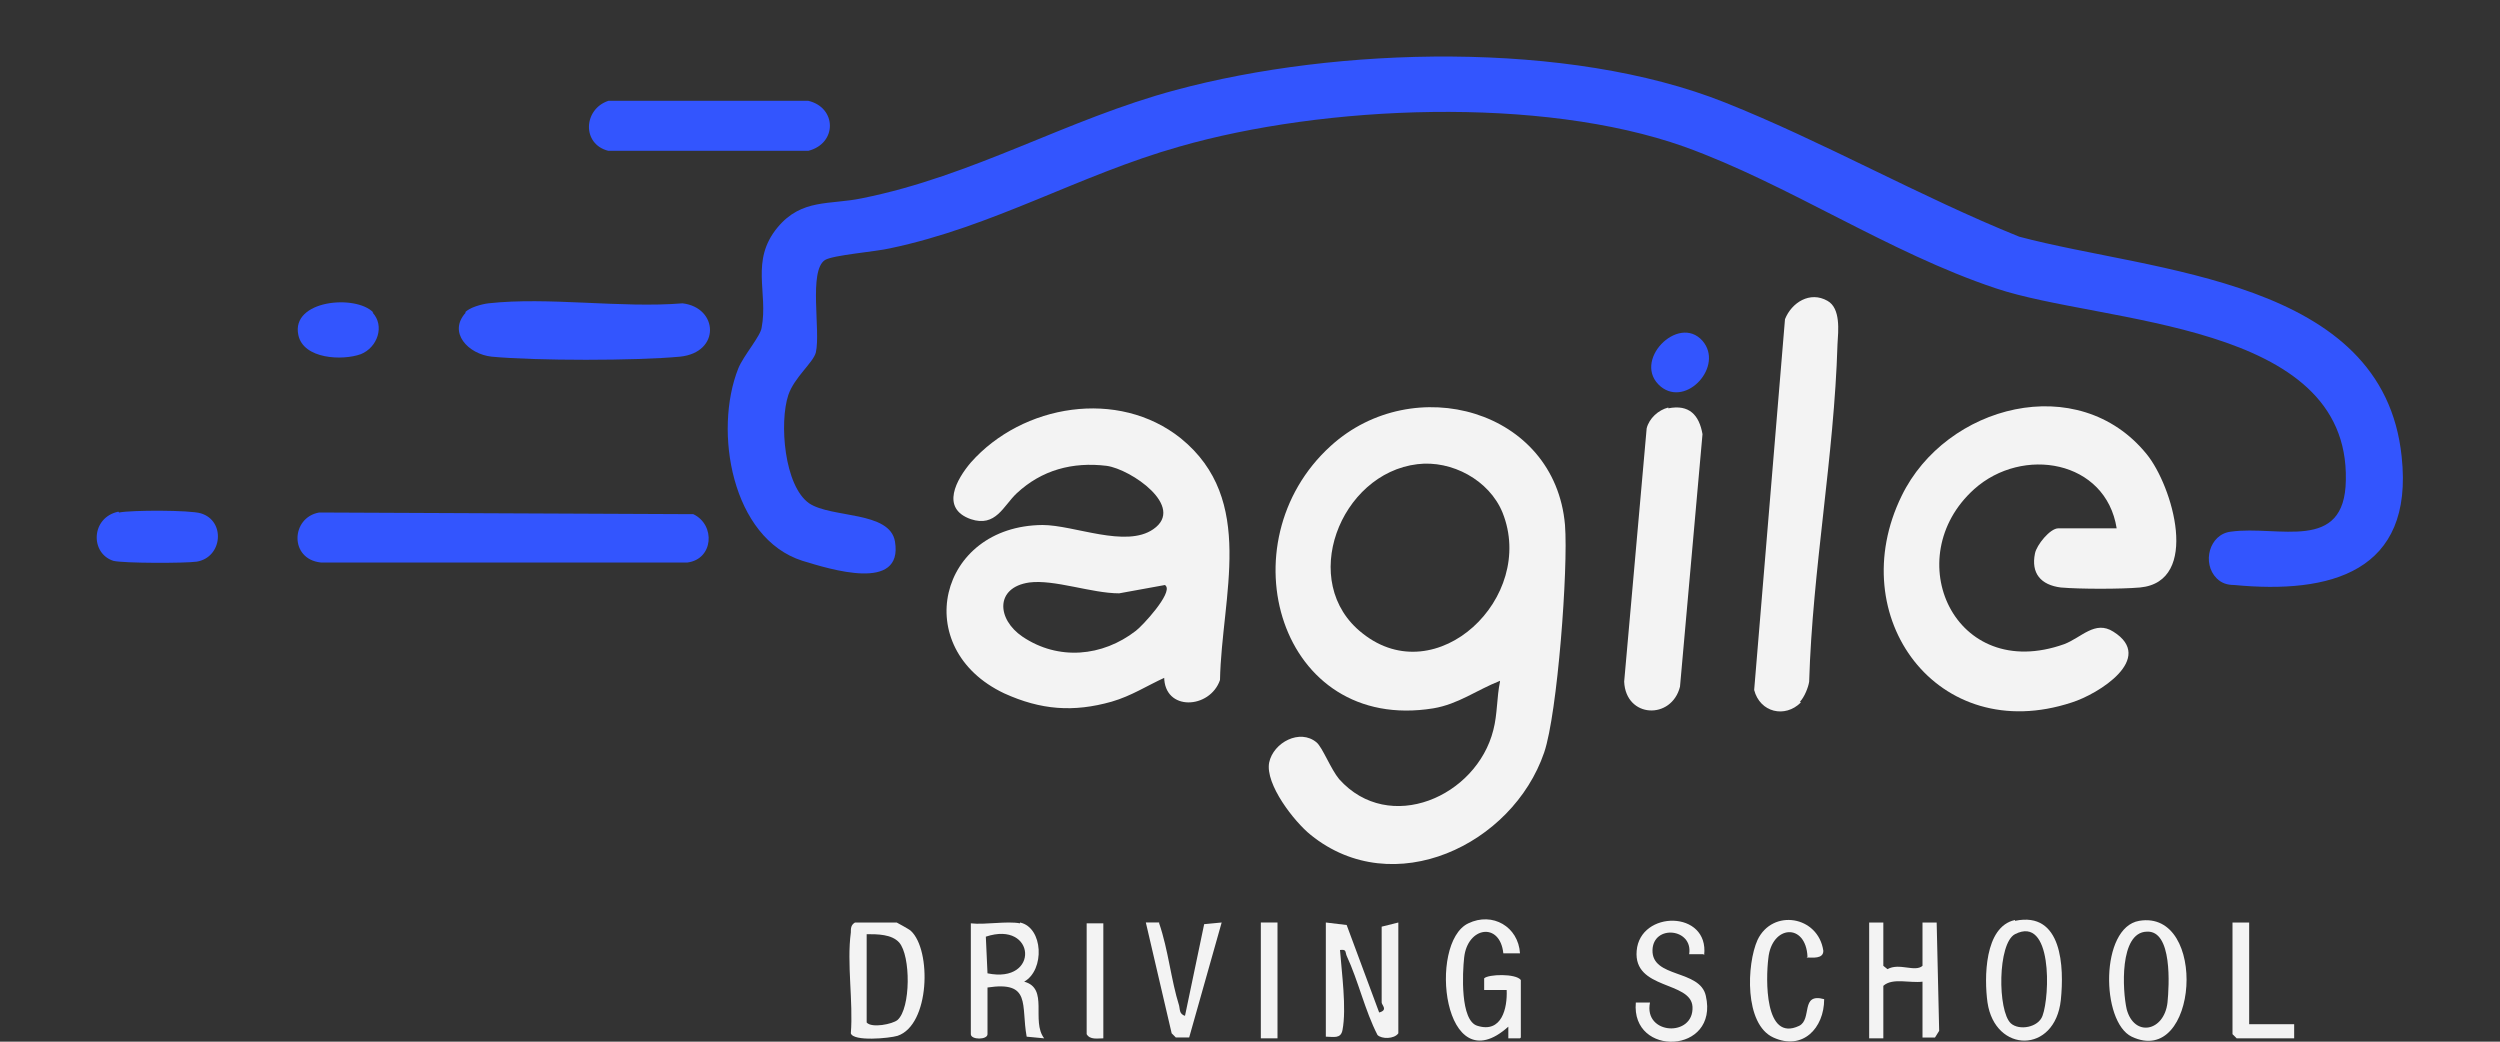 <svg xmlns="http://www.w3.org/2000/svg" id="Layer_1" viewBox="0 0 300 125"><rect x="0" y="0" width="300" height="125" fill="#333333" stroke="none"/><defs><style>      .st0 {        fill: #3355fe;      }      .st1 {        fill: #f3f3f3;      }    </style></defs><g><path class="st0" d="M38.3,61.5l44.9.2c2.7,1.3,2.4,5.4-.7,5.8h-44c-3.8-.4-3.6-5.4-.2-6h0Z"></path><path class="st0" d="M55.8,37.5c.5-.6,2-1,2.8-1.1,7.2-.8,15.9.6,23.3,0,4.3.5,4.6,5.9-.3,6.4-5.3.5-17.3.5-22.6,0-2.8-.3-5.3-2.9-3.1-5.3h0Z"></path><path class="st0" d="M73.1,12.1h23.9c3.4.8,3.5,5.1,0,6h-24c-3.2-.8-3-5,0-6h0Z"></path><path class="st0" d="M14.3,61.5c1.5-.3,8.5-.3,9.8.1,3,.9,2.6,5.3-.5,5.8-1.4.2-8.8.2-10-.1-2.8-.9-2.7-5.2.6-5.9h0s0,0,0,0Z"></path><path class="st0" d="M44.7,37.5c1.5,1.6.6,4.2-1.4,5-2.2.8-6.9.6-7.5-2.3-.9-4.2,6.9-4.9,9-2.7h0s0,0,0,0Z"></path></g><path class="st0" d="M266,69.4c-1.8-1.8-.9-5.3,1.7-5.6,5.7-.8,13.7,2.6,13.8-6.2.4-19.1-29.2-18.7-42-23-12.9-4.3-24.9-12.5-37.4-17-17.2-6.1-43.2-5-60.6,0-12,3.4-22.3,9.6-34.7,12.2-1.7.4-6.8.8-7.8,1.4-2,1.3-.5,8.5-1.1,11.1-.3,1.2-2.6,3-3.3,5.1-1.1,3.3-.5,10.9,2.5,13,2.7,1.8,9.7.9,10.3,4.6,1,6.1-7.8,3.3-11.1,2.3-8.5-2.7-10.7-15.6-7.7-23.1.6-1.5,2.7-3.9,2.8-4.9.8-4.2-1.4-8,1.9-12,2.9-3.5,6.3-2.7,10.1-3.5,13.5-2.7,24.6-9.5,37.7-13,19.3-5.2,47.1-6,65.9,1.5,11.8,4.7,23.4,11.3,35.3,16.1,16.1,4.3,43.7,5,45.9,26.4,1.5,13.9-8.6,16.5-20.1,15.4-.8,0-1.5-.2-2.1-.8h0s0,0,0,0Z"></path><path class="st1" d="M180,81.7c-2.8,1.1-5,2.8-8,3.3-18.5,3-25.1-19.9-12.3-31.5,9.9-9,26.9-4.4,28.1,9.5.4,5.2-.9,22.6-2.5,27.3-3.8,11.1-18.1,17.9-28,9.9-2-1.6-5.5-6.1-5-8.7.5-2.4,3.7-4.1,5.7-2.4.7.6,1.7,3.2,2.7,4.4,6,6.7,16.5,2.1,18.5-5.9.5-1.9.4-3.9.8-5.8h0,0s0,0,0,0ZM170.1,55.7c-9.3,1.1-14.4,14.2-6.6,20.3,8.9,7.1,20.9-4.3,16.8-14.5-1.6-3.9-6.1-6.3-10.2-5.8h0Z"></path><path class="st1" d="M139.8,81.3c-2.2,1-4,2.2-6.4,2.9-4.6,1.3-8.5,1-12.9-1-11.4-5.4-7.9-20.1,4.6-20.2,3.8,0,10,2.8,13.3.5,3.9-2.7-2.7-7.2-5.6-7.6-4.1-.5-7.8.5-10.8,3.3-1.6,1.5-2.5,4.1-5.5,3.1-3.7-1.3-1.7-4.8,0-6.8,6.2-7,17.7-8.9,25.2-2.9,9.1,7.4,4.9,18.9,4.7,29-1.2,3.5-6.7,3.8-6.7-.4h0,0ZM139.8,70.2l-5.5,1c-3.3,0-7.8-1.7-10.8-1.3-4.1.6-3.9,4.4-.8,6.5,4.3,2.9,9.6,2.4,13.6-.7.8-.6,4.4-4.5,3.6-5.4h0Z"></path><path class="st1" d="M254,63.4c-1.3-8.2-11.3-9.9-17.1-4.7-9.1,8.2-2.4,23.3,10.8,18.6,2.1-.8,3.7-2.9,5.9-1.5,5.1,3.2-1.8,7.5-5,8.5-16.1,5.3-27.5-10.3-20.4-24.8,5.3-10.9,21.2-15.1,29.4-5,3.1,3.8,6.5,15.3-.8,16-2.3.2-7.2.2-9.5,0-2.4-.3-3.6-1.7-3.1-4.1.2-1,1.8-3,2.8-3h6.9,0s0,0,0,0Z"></path><path class="st1" d="M216.1,84.3c-1.9,1.9-4.9,1.2-5.6-1.5l3.7-44.5c.8-2,3-3.4,5.1-2.2,1.6.9,1.3,3.6,1.2,5.2-.4,13.5-3,27-3.4,40.5-.1.7-.6,1.9-1.1,2.4h0s0,0,0,0Z"></path><path class="st1" d="M200.2,49c2.5-.5,3.7.8,4.1,3.1l-2.7,30.3c-1,4-6.5,3.8-6.7-.6l2.7-30.4c.3-1.2,1.4-2.2,2.6-2.5h0Z"></path><path class="st0" d="M204.3,40.9c2.6,3-1.9,8-5,5.5-3.6-3,2.1-8.8,5-5.5Z"></path><g><path class="st1" d="M159.1,110.7l2.5.3,3.9,10.5c1.1-.3.3-.9.3-1.2v-9.1l2-.5v13.3c-.5.7-2,.7-2.5.2-1.5-2.9-2.3-6.5-3.7-9.5-.2-.5,0-.8-.8-.7.2,2.7.8,7,.3,9.6-.2,1.1-1.1.8-2,.8v-13.9h0s0,0,0,0Z"></path><path class="st1" d="M102.5,110.7h5.1c0,0,1.5.8,1.7,1,2.5,2.3,2.3,11.3-1.6,12.6-1,.3-5.3.7-5.6-.3.3-3.8-.5-8.4,0-12.1,0-.5,0-.9.5-1.2h0,0ZM104,112.1v10.6c.6.7,3.1.2,3.7-.3,1.6-1.4,1.6-7.7.2-9.3-.9-1-2.6-1-3.9-1h0s0,0,0,0Z"></path><path class="st1" d="M122.4,110.7c2.8.6,3,5.7.5,7.1,3,.8.8,4.7,2.4,6.8l-2.1-.2c-.7-3.8.6-6.7-4.7-5.9v5.6c0,.7-2,.7-2,0v-13.3c1.7.2,4.3-.3,5.9,0h0ZM118.5,116.8c6.3,1.3,5.8-6.4-.2-4.4l.2,4.4Z"></path><path class="st1" d="M182.4,124.6h-1.4v-1.4c-7.8,7-9.7-10.1-4.8-12.4,2.9-1.4,6,.4,6.2,3.6h-2c-.4-3.8-4.3-3.2-4.7.5-.2,1.8-.5,7.6,1.6,8.2,2.9.9,3.6-2.1,3.5-4.3h-2.7v-1.4c.5-.5,3.8-.6,4.4.2v6.9h0s0,0,0,0Z"></path><path class="st1" d="M256.7,110.5c8.3-1.4,7.1,17.7-.9,13.9-3.7-1.8-3.8-13.1.9-13.9ZM257.6,111.8c-3.3.1-2.9,7.1-2.4,9.3.9,3.4,4.5,2.7,4.9-.8.2-2,.6-8.7-2.5-8.5h0Z"></path><path class="st1" d="M241.8,110.5c5.7-1.2,5.9,5.6,5.5,9.5-.7,6.5-7.9,6.4-8.8.3-.4-2.9-.4-9.1,3.3-9.9h0s0,0,0,0ZM241.3,122.8c1,.9,3.3.5,3.8-.9.9-2.4,1.2-12.1-3.3-9.8-2.1,1.1-2.1,9.2-.5,10.7h0Z"></path><path class="st1" d="M226,110.7v5.2l.5.4c1.4-.8,3.3.4,4.2-.4v-5.2h1.7l.3,13-.5.8h-1.5c0,0,0-6.7,0-6.7-1.5.2-3.6-.5-4.7.5v6.3h-1.7v-13.9h1.7Z"></path><path class="st1" d="M204.4,114.5h-1.7c.5-3.1-4.3-3.6-4.4-.5-.1,3.4,5.7,2.3,6.4,5.5,1.6,7-9,7.4-8.4.8h1.7c-.8,3.9,5.3,4.2,5.1.5-.2-3.1-7.1-2-6.7-6.7.4-4.9,8.7-4.9,8.1.5h0s0,0,0,0Z"></path><path class="st1" d="M216.9,114.8c-.2-4.1-4.3-3.8-4.7.2-.3,2.4-.5,10.1,3.7,8.1,1.6-.8.1-4,3-3.2,0,3.5-2.6,6.2-6.1,4.6-3.5-1.6-3.2-8.8-1.9-11.7,1.8-3.8,7.3-2.9,7.9,1.3,0,1-1.3.8-2,.8h0Z"></path><path class="st1" d="M139.1,110.8c1.1,3.2,1.4,6.7,2.4,9.9.1.4,0,1,.7,1.2l2.3-11,2.1-.2-3.9,13.8h-1.6l-.5-.5-3.1-13.3h1.6s0,0,0,0h0Z"></path><polygon class="st1" points="269.9 110.7 269.9 122.9 275.3 122.9 275.3 124.6 268.4 124.6 267.9 124.1 267.9 110.7 269.9 110.7"></polygon><rect class="st1" x="151.3" y="110.7" width="2" height="13.9"></rect><path class="st1" d="M132.4,110.7v13.9c-.7,0-1.6.2-2-.5v-13.3h2Z"></path></g></svg>